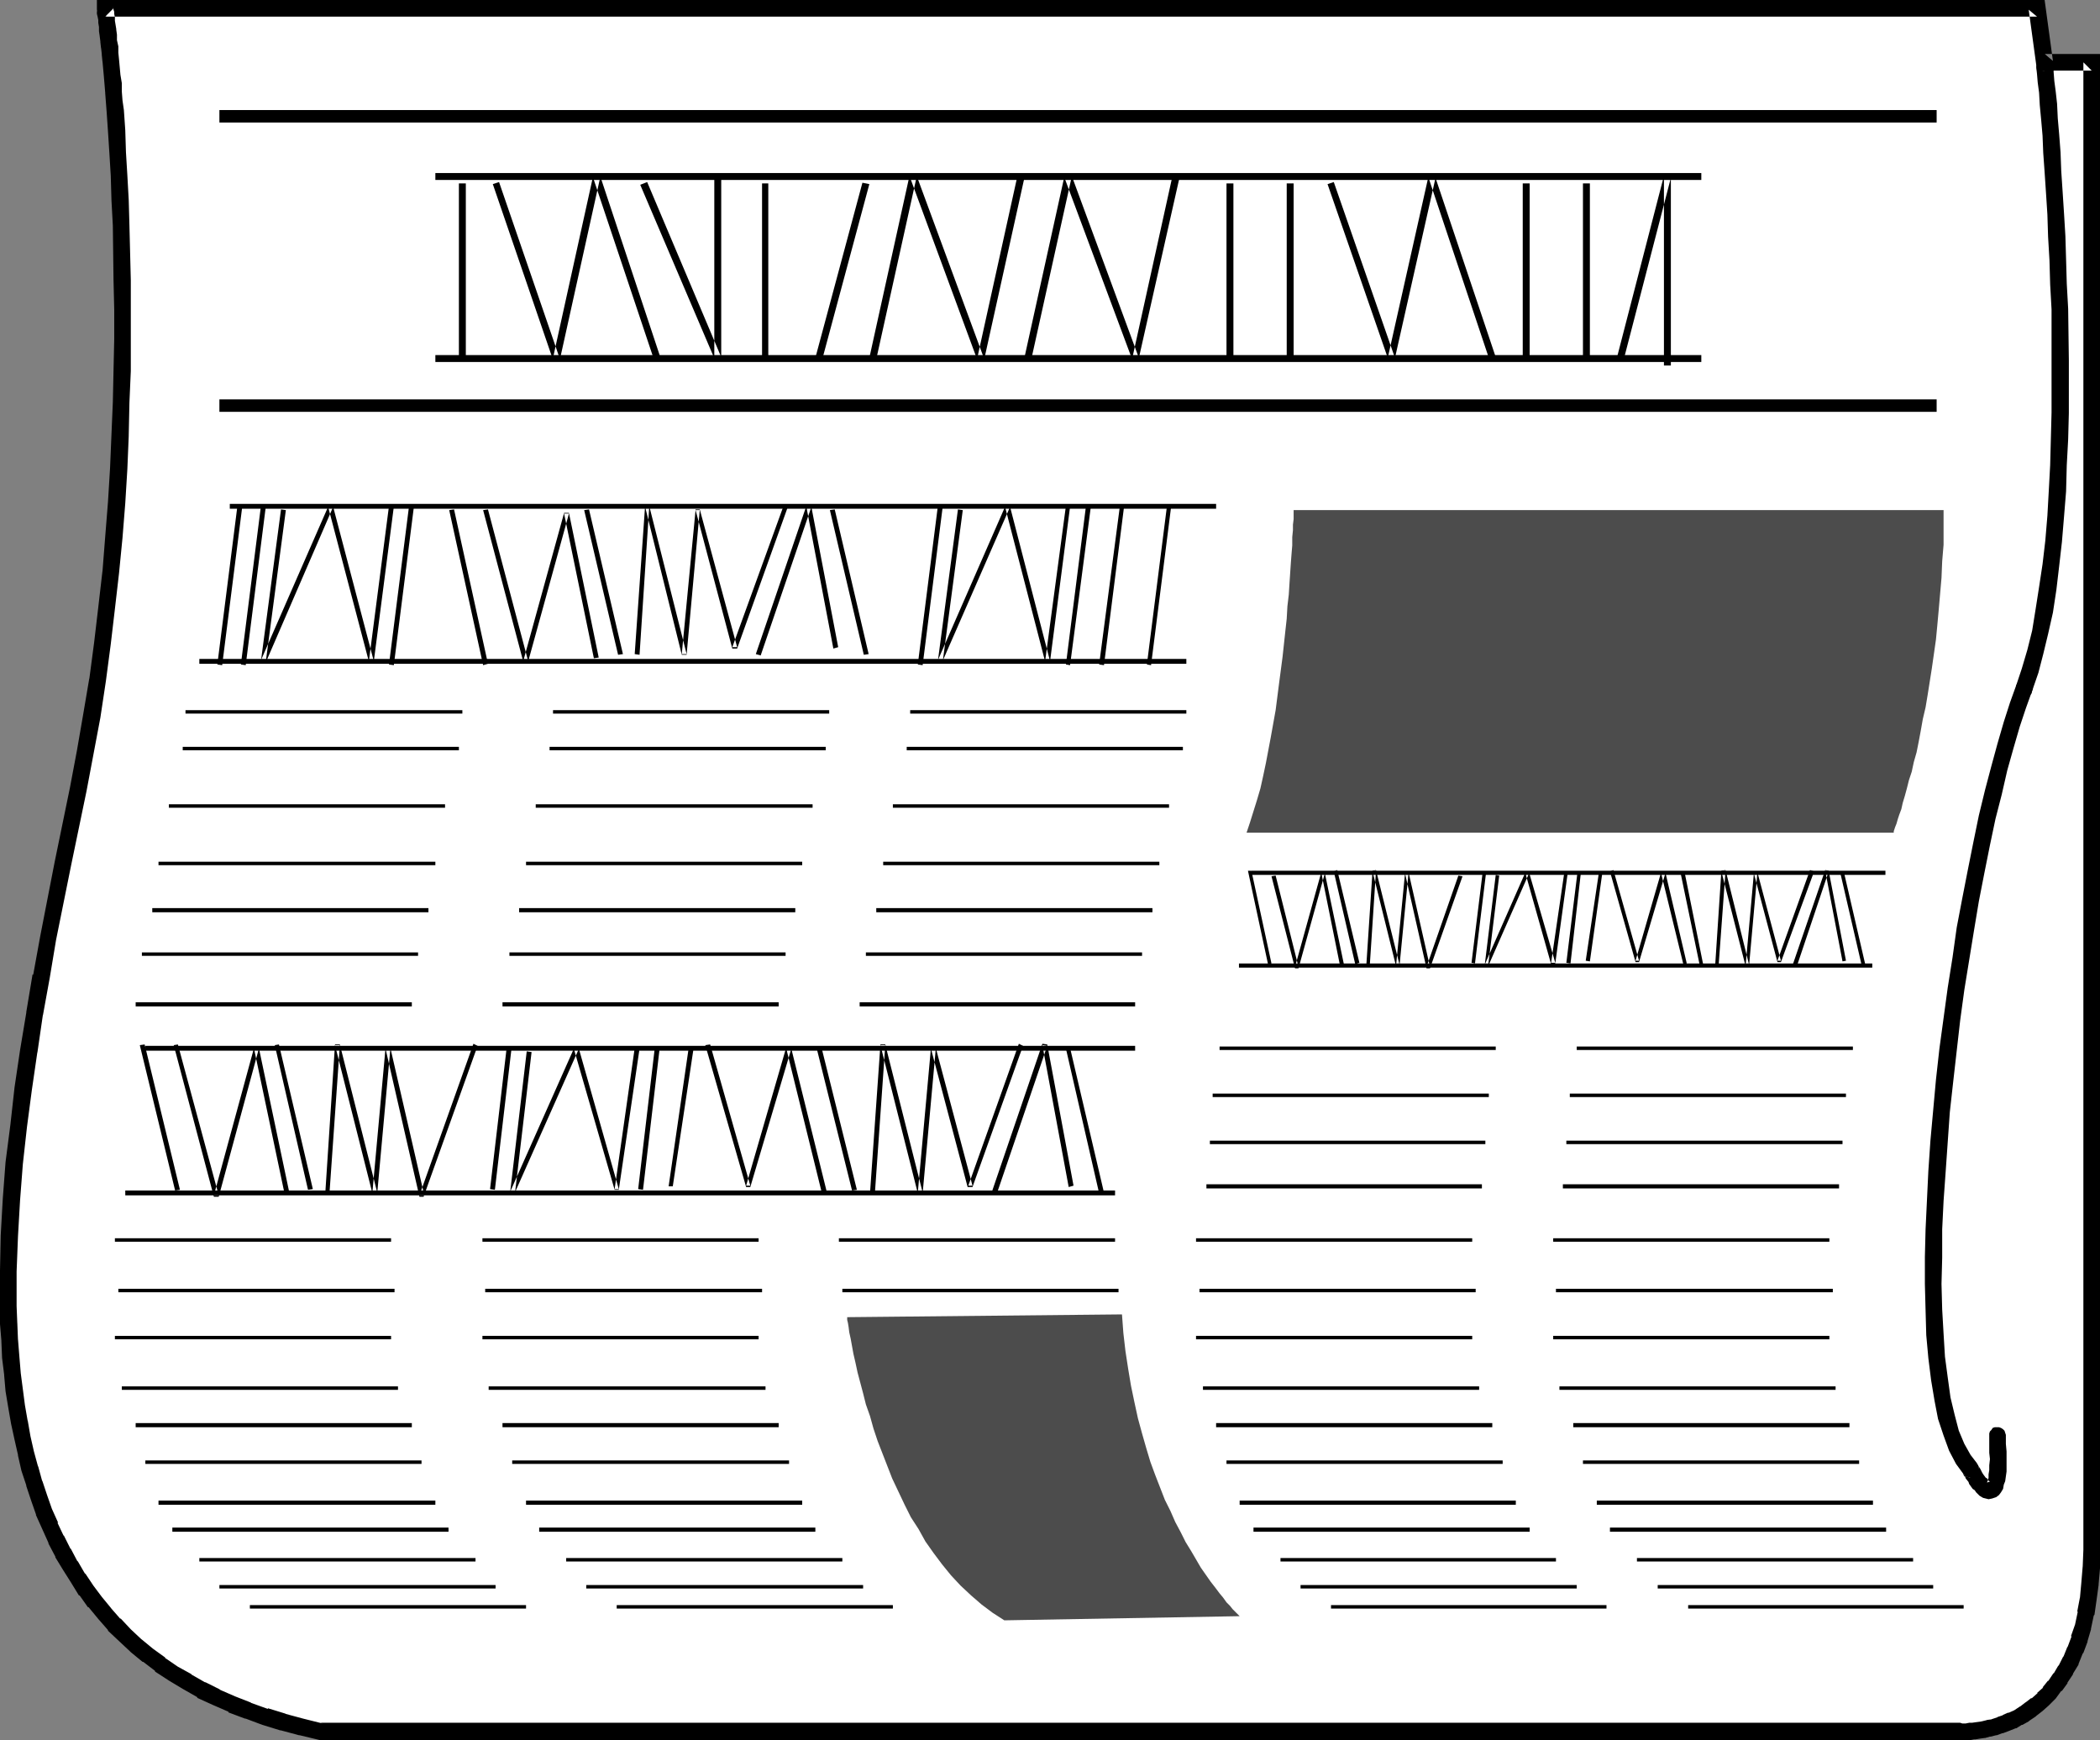 <?xml version="1.0" encoding="UTF-8" standalone="no"?>
<svg
   version="1.0"
   width="129.724mm"
   height="107.468mm"
   id="svg146"
   sodipodi:docname="Newspaper 07.wmf"
   xmlns:inkscape="http://www.inkscape.org/namespaces/inkscape"
   xmlns:sodipodi="http://sodipodi.sourceforge.net/DTD/sodipodi-0.dtd"
   xmlns="http://www.w3.org/2000/svg"
   xmlns:svg="http://www.w3.org/2000/svg">
  <rect width="100%" height="100%" fill="#808080" stroke="none"/>
  <sodipodi:namedview
     id="namedview146"
     pagecolor="#ffffff"
     bordercolor="#000000"
     borderopacity="0.25"
     inkscape:showpageshadow="2"
     inkscape:pageopacity="0.0"
     inkscape:pagecheckerboard="0"
     inkscape:deskcolor="#d1d1d1"
     inkscape:document-units="mm" />
  <defs
     id="defs1">
    <pattern
       id="WMFhbasepattern"
       patternUnits="userSpaceOnUse"
       width="6"
       height="6"
       x="0"
       y="0" />
  </defs>
  <path
     style="fill:#ffffff;fill-opacity:1;fill-rule:evenodd;stroke:none"
     d="M 475.588,1.939 H 24.563 v 0.162 0.162 0.323 l 0.162,0.485 v 0.485 l 0.162,0.808 v 0.808 l 0.162,0.808 0.162,1.131 v 1.131 l 0.162,1.293 0.162,1.454 0.162,1.454 0.162,1.616 0.162,1.777 0.162,1.777 0.162,1.939 0.162,1.939 0.162,2.1 0.162,2.262 0.323,4.685 0.323,5.17 0.323,5.17 0.323,5.816 0.162,5.978 0.162,6.301 0.162,6.463 v 6.786 6.947 l -0.162,7.432 -0.162,7.27 -0.162,7.755 -0.485,7.755 -0.485,7.917 -0.646,8.078 -0.646,8.24 -0.97,8.24 -0.97,8.401 -1.131,8.401 -1.454,8.563 -1.454,8.563 -1.616,8.401 -3.555,17.288 -3.394,17.611 -1.616,8.725 -1.616,8.725 -1.454,8.886 -1.131,8.725 -1.131,8.725 -0.97,8.563 -0.808,8.563 -0.485,8.563 -0.162,8.24 v 8.078 l 0.162,4.039 0.162,4.039 0.323,3.878 0.323,3.878 0.485,3.716 0.485,3.878 0.646,3.716 0.808,3.716 0.808,3.554 0.808,3.554 0.97,3.393 1.131,3.393 1.293,3.231 1.293,3.393 1.454,3.07 1.616,3.231 1.616,2.908 1.939,2.908 1.939,2.908 1.939,2.747 2.262,2.585 2.262,2.585 2.586,2.424 2.586,2.424 2.747,2.262 2.747,2.262 3.232,2.1 3.07,1.939 3.394,1.939 3.394,1.616 3.717,1.616 3.717,1.616 4.04,1.293 4.202,1.293 4.202,1.131 4.525,1.131 h 382.184 0.323 0.485 1.131 0.97 l 0.808,-0.162 1.131,-0.162 1.131,-0.162 1.293,-0.323 1.293,-0.323 1.293,-0.323 1.454,-0.485 1.454,-0.646 1.454,-0.808 1.454,-0.808 1.454,-0.969 1.454,-1.131 1.454,-1.293 1.293,-1.454 1.454,-1.616 1.293,-1.777 1.293,-2.1 1.131,-2.1 0.97,-2.424 0.97,-2.585 0.808,-2.908 0.808,-3.07 0.485,-3.393 0.485,-3.554 0.323,-3.716 V 361.747 14.541 h -10.989 z"
     id="path1" />
  <path
     style="fill:#000000;fill-opacity:1;fill-rule:evenodd;stroke:none"
     d="M 477.366,0 H 22.624 V 2.423 L 22.786,2.908 22.624,2.262 V 2.908 3.393 3.231 l 0.162,0.646 v 0 l 0.162,0.808 v -0.162 0.808 0 l 0.162,0.969 v 0.969 0 l 0.162,1.131 0.162,1.293 v 0.162 l 0.162,1.454 V 11.148 l 0.162,1.454 v 0.162 l 0.162,1.616 v -0.162 l 0.162,1.777 v 0 l 0.162,1.777 0.162,1.939 v 0 l 0.162,1.939 v 0.162 l 0.162,2.1 0.162,2.1 v 0 l 0.323,4.685 0.323,5.009 0.323,5.332 v 0 l 0.162,5.655 0.323,5.978 0.162,12.925 v -0.162 l 0.162,6.786 v 6.947 0 l -0.162,7.27 -0.162,7.432 -0.323,7.594 v 0 l -0.323,7.755 -0.485,7.917 -0.646,8.078 v 0 l -0.646,8.24 v -0.162 l -0.97,8.401 -0.97,8.24 -1.131,8.563 v -0.162 l -1.454,8.563 v 0 l -1.454,8.401 v 0 l -1.616,8.563 -3.555,17.288 -3.394,17.449 -1.616,8.886 H 7.595 l -1.454,8.725 v 0.162 l -1.454,8.725 v 0 l -1.293,8.725 -0.97,8.725 -1.131,8.725 v 0 l -0.646,8.563 v 0 l -0.485,8.563 v 0 L 0,296.636 v 8.401 3.878 0.162 l 0.323,3.878 v 0.162 l 0.162,3.878 0.485,3.878 v 0.162 l 0.323,3.716 v 0 l 0.646,3.878 0.646,3.716 v 0 l 0.808,3.716 v 0 l 0.808,3.554 v 0.162 l 0.808,3.554 v 0 l 1.131,3.393 v 0.162 l 1.131,3.393 v 0 l 1.131,3.231 v 0.162 l 1.454,3.231 v 0 l 1.454,3.231 v 0.162 l 1.616,3.07 v 0.162 l 1.778,2.908 v 0 l 1.939,3.07 v 0 l 1.778,2.908 h 0.162 l 1.939,2.747 h 0.162 l 2.262,2.747 v 0 l 2.262,2.585 v 0.162 l 2.586,2.424 v 0 l 2.586,2.423 0.162,0.162 2.747,2.262 h 0.162 l 2.747,2.1 v 0.162 l 3.232,2.1 v 0 l 3.232,1.939 v 0 l 3.394,1.939 v 0.162 l 3.555,1.616 v 0 l 3.717,1.616 v 0.162 l 3.878,1.454 h 0.162 l 3.878,1.454 v 0 l 4.202,1.293 h 0.162 l 4.202,1.131 h 0.162 l 4.686,1.131 h 382.668 -0.323 0.485 1.616 0.97 l 0.808,-0.162 h 0.323 l 0.97,-0.162 v 0 l 1.131,-0.162 h 0.162 l 1.131,-0.323 h 0.162 l 1.293,-0.323 h 0.162 l 1.293,-0.485 h 0.162 l 1.293,-0.485 v 0 l 1.616,-0.646 h 0.162 l 1.293,-0.808 h 0.162 l 1.454,-0.808 0.162,-0.162 1.454,-0.969 0.162,-0.162 1.454,-1.131 v 0 l 1.454,-1.293 0.162,-0.162 1.293,-1.293 0.162,-0.162 1.293,-1.777 h 0.162 l 1.293,-1.777 v -0.162 l 1.293,-1.939 v -0.162 l 1.293,-2.1 v -0.162 l 0.97,-2.424 0.162,-0.162 0.97,-2.585 v -0.162 l 0.808,-2.747 v -0.162 l 0.646,-3.07 0.162,-0.162 0.485,-3.393 v 0 l 0.485,-3.554 v -0.162 l 0.323,-3.716 v -0.162 -4.201 -349.145 h -12.928 l 1.939,1.616 L 477.366,0 l -3.717,2.262 1.939,14.218 h 12.766 l -1.939,-1.939 v 347.206 0 l -0.162,4.039 v -0.162 l -0.323,3.878 v 0 l -0.323,3.554 v -0.162 l -0.646,3.393 0.162,-0.162 -0.646,3.07 v 0 l -0.97,2.747 h 0.162 l -0.97,2.585 v -0.162 l -0.97,2.424 v -0.162 l -1.131,2.262 v -0.162 l -1.131,1.939 v -0.162 l -1.293,1.939 v -0.162 l -1.293,1.616 h 0.162 l -1.454,1.293 h 0.162 l -1.454,1.293 v -0.162 l -1.454,1.131 0.162,-0.162 -1.454,1.131 0.162,-0.162 -1.454,0.969 v 0 l -1.454,0.646 0.162,-0.162 -1.454,0.646 h 0.162 l -1.454,0.485 h 0.162 l -1.454,0.485 h 0.162 l -1.293,0.162 h 0.162 l -1.293,0.323 v 0 l -1.131,0.162 v 0 l -1.131,0.162 h 0.323 -0.97 l -0.808,0.162 v 0 h -1.131 0.323 l -0.485,-0.162 h -0.323 -382.507 l 0.485,0.162 -4.525,-1.131 v 0 l -4.202,-1.131 h 0.162 l -4.202,-1.293 v 0.162 l -4.04,-1.454 h 0.162 l -3.717,-1.454 v 0 l -3.717,-1.616 h 0.162 l -3.555,-1.777 0.162,0.162 -3.394,-1.939 h 0.162 l -3.232,-1.777 v 0 l -3.07,-2.1 h 0.162 l -2.909,-2.1 v 0 l -2.747,-2.262 0.162,0.162 -2.586,-2.423 v 0 l -2.424,-2.585 v 0.162 l -2.262,-2.585 0.162,0.162 -2.262,-2.747 v 0 l -1.939,-2.585 v 0 l -1.939,-2.908 v 0.162 l -1.778,-3.07 v 0.162 l -1.616,-3.07 v 0.162 l -1.616,-3.231 v 0.162 l -1.454,-3.07 h 0.162 L 12.12,352.215 v 0 l -1.131,-3.231 v 0 l -1.131,-3.393 v 0.162 l -0.97,-3.554 v 0.162 L 7.918,338.805 v 0 l -0.808,-3.554 v 0 l -0.646,-3.716 v 0.162 L 5.818,327.98 5.333,324.264 v 0 l -0.485,-3.716 v 0 l -0.323,-3.878 -0.323,-4.039 v 0.162 l -0.162,-4.039 v 0.162 l -0.162,-4.039 v 0 -8.078 0 l 0.323,-8.24 v 0 l 0.485,-8.401 v 0 l 0.646,-8.401 v 0 l 0.97,-8.725 1.131,-8.563 1.293,-8.886 v 0.162 l 1.293,-8.886 v 0.162 l 1.616,-8.886 v 0 l 1.454,-8.725 3.555,-17.611 3.555,-17.126 1.616,-8.563 v 0 l 1.616,-8.563 v 0 l 1.293,-8.563 v 0 l 1.131,-8.563 0.97,-8.24 0.97,-8.401 v 0 l 0.808,-8.24 v 0 l 0.646,-8.078 0.485,-7.917 0.323,-7.755 v -0.162 l 0.162,-7.594 0.323,-7.432 v -7.27 -0.162 -6.947 -6.786 0 l -0.323,-12.925 -0.162,-5.816 -0.323,-5.816 v 0 l -0.323,-5.332 -0.162,-5.17 -0.323,-4.685 v 0 l -0.323,-2.262 -0.162,-2.1 v 0.162 -2.1 0 l -0.323,-1.939 -0.162,-1.777 v 0 l -0.162,-1.777 v 0 l -0.162,-1.616 v 0 -1.454 0 l -0.323,-1.454 v 0 -1.293 l -0.162,-1.131 V 6.786 L 26.987,5.816 26.826,4.847 V 5.009 4.201 4.039 l -0.162,-0.808 v 0.162 -0.646 0 l -0.162,-0.485 v 0.323 -0.646 l -0.162,-0.485 0.162,0.646 V 1.939 L 24.563,3.878 H 475.588 l -1.939,-1.616 z"
     id="path2" />
  <path
     style="fill:#000000;fill-opacity:1;fill-rule:evenodd;stroke:none"
     d="m 477.366,12.602 h -0.485 l -0.485,0.162 -0.485,0.323 -0.323,0.485 -0.162,0.485 v 0.485 0.485 l 0.162,0.485 0.323,0.485 0.485,0.323 0.485,0.162 h 0.485 l -1.939,-1.939 v 0.323 0.969 l 0.162,1.454 0.162,1.939 0.323,2.423 0.162,2.908 0.323,3.393 0.323,3.716 0.162,4.039 0.323,4.524 0.323,4.847 0.323,5.009 0.162,5.17 0.323,5.493 0.162,5.655 0.323,5.816 v 11.956 12.117 l -0.162,6.14 -0.162,6.14 -0.323,5.978 -0.323,5.816 -0.485,5.816 -0.646,5.493 -0.808,5.332 -0.808,5.17 -0.808,5.009 -1.131,4.524 -1.293,4.362 -1.293,3.878 v 0 0.485 0.485 l 0.162,0.485 0.162,0.485 0.485,0.323 0.485,0.323 0.485,0.162 h 0.485 l 0.485,-0.323 0.485,-0.162 0.323,-0.323 0.162,-0.646 v 0 l 1.454,-4.201 1.131,-4.362 1.131,-4.685 1.131,-5.009 0.808,-5.332 0.646,-5.493 0.646,-5.655 0.485,-5.816 0.485,-5.978 0.162,-6.14 0.323,-5.978 0.162,-6.14 V 84.176 l -0.162,-12.117 -0.323,-5.816 -0.162,-5.655 -0.162,-5.493 -0.323,-5.332 -0.323,-5.009 -0.323,-4.847 -0.162,-4.362 -0.323,-4.201 -0.323,-3.716 -0.162,-3.393 -0.323,-2.908 -0.323,-2.423 -0.162,-2.1 v -1.293 l -0.162,-0.808 v -0.162 z"
     id="path3" />
  <path
     style="fill:#000000;fill-opacity:1;fill-rule:evenodd;stroke:none"
     d="m 474.457,161.243 0.162,-0.485 v -0.485 l -0.162,-0.485 -0.323,-0.323 -0.323,-0.485 -0.485,-0.162 -0.485,-0.162 h -0.485 l -0.485,0.162 -0.485,0.323 -0.323,0.323 -0.323,0.485 -1.454,4.039 -1.454,4.524 -1.454,5.009 -1.454,5.332 -1.454,5.493 -1.454,5.978 -1.293,6.301 -1.293,6.463 -1.293,6.624 -1.293,6.786 -0.97,6.947 -1.131,7.109 -0.97,7.109 -0.97,7.109 -0.808,7.27 -0.646,7.109 -0.646,7.109 -0.485,7.109 -0.323,6.786 -0.323,6.786 -0.162,6.463 v 6.301 l 0.162,6.14 0.162,5.816 0.485,5.332 0.646,5.17 0.808,4.847 0.808,4.201 1.293,3.878 1.293,3.554 1.616,3.07 1.778,2.424 0.162,0.162 0.323,0.323 0.485,0.162 0.646,0.162 0.485,-0.162 0.485,-0.162 0.323,-0.162 0.323,-0.485 0.323,-0.485 v -0.485 -0.485 l -0.162,-0.485 -0.323,-0.485 0.162,0.162 -1.616,-2.1 -1.454,-2.585 -1.293,-3.07 -0.97,-3.716 -0.97,-4.039 -0.646,-4.685 -0.646,-4.847 -0.323,-5.332 -0.323,-5.655 -0.162,-5.978 0.162,-6.14 v -6.624 l 0.323,-6.624 0.485,-6.786 0.485,-6.947 0.485,-6.947 0.808,-7.27 0.808,-7.109 0.808,-7.109 0.97,-7.109 1.131,-6.947 1.131,-6.947 1.131,-6.786 1.293,-6.624 1.293,-6.463 1.293,-6.14 1.454,-5.655 1.293,-5.655 1.454,-5.17 1.454,-5.009 1.454,-4.362 z"
     id="path4" />
  <path
     style="fill:#000000;fill-opacity:1;fill-rule:evenodd;stroke:none"
     d="m 460.075,340.905 h -0.485 l -0.485,0.323 -0.485,0.323 -0.323,0.323 -0.162,0.485 v 0.485 0.485 l 0.162,0.485 0.323,0.485 0.485,0.323 0.485,0.162 0.485,0.162 -1.939,-2.1 v 0.485 l 0.323,0.969 0.162,0.323 h 0.162 l 0.162,0.485 0.646,0.808 0.162,0.485 0.808,1.131 0.485,0.323 0.323,0.485 0.808,0.808 0.808,0.485 1.293,0.323 0.808,-0.162 0.97,-0.323 0.646,-0.485 0.485,-0.646 0.485,-0.808 0.162,-0.969 0.323,-0.808 0.162,-1.131 0.162,-1.131 v -1.454 -1.454 -1.777 l -0.162,-1.777 v -2.1 l -0.162,-0.485 -0.162,-0.485 -0.323,-0.323 -0.485,-0.323 -0.485,-0.162 h -0.485 -0.485 l -0.485,0.162 -0.323,0.485 -0.323,0.323 -0.162,0.485 v 0.646 -0.162 1.939 2.1 l 0.162,1.454 -0.162,1.454 v 1.131 l -0.162,0.969 v 0.808 l -0.162,0.646 -0.162,0.323 v 0.323 -0.162 0 l 0.323,-0.162 h 0.323 -0.162 0.162 l -0.323,-0.323 -0.323,-0.485 -0.323,-0.162 -0.485,-0.646 -0.323,-0.485 -0.323,-0.646 -0.162,-0.323 -0.323,-0.485 -0.162,-0.162 0.162,0.323 v 0.323 z"
     id="path5" />
  <path
     style="fill:#000000;fill-opacity:1;fill-rule:evenodd;stroke:none"
     d="M 51.227,28.597 H 452.156 V 25.689 H 51.227 Z"
     id="path6" />
  <path
     style="fill:#000000;fill-opacity:1;fill-rule:evenodd;stroke:none"
     d="M 51.227,96.132 H 452.156 V 93.224 H 51.227 Z"
     id="path7" />
  <path
     style="fill:#000000;fill-opacity:1;fill-rule:evenodd;stroke:none"
     d="M 101.646,42.007 H 397.212 V 40.392 H 101.646 Z"
     id="path8" />
  <path
     style="fill:#000000;fill-opacity:1;fill-rule:evenodd;stroke:none"
     d="M 101.646,84.499 H 397.212 V 82.884 H 101.646 Z"
     id="path9" />
  <path
     style="fill:#000000;fill-opacity:1;fill-rule:evenodd;stroke:none"
     d="m 107.141,42.815 v 40.876 h 1.616 V 42.815 Z"
     id="path10" />
  <path
     style="fill:#000000;fill-opacity:1;fill-rule:evenodd;stroke:none"
     d="m 115.059,42.977 14.059,41.038 1.616,-0.162 9.373,-42.33 h -1.616 l 14.221,42.492 1.454,-0.646 -14.059,-42.33 h -1.616 l -9.373,42.492 1.454,-0.162 -14.059,-40.876 z"
     id="path11" />
  <path
     style="fill:#000000;fill-opacity:1;fill-rule:evenodd;stroke:none"
     d="m 149.48,43.138 17.453,40.876 1.454,-0.323 V 41.199 h -1.616 v 42.492 l 1.616,-0.323 -17.291,-40.876 z"
     id="path12" />
  <path
     style="fill:#000000;fill-opacity:1;fill-rule:evenodd;stroke:none"
     d="m 177.921,42.815 v 40.876 h 1.454 V 42.815 Z"
     id="path13" />
  <path
     style="fill:#000000;fill-opacity:1;fill-rule:evenodd;stroke:none"
     d="m 201.353,42.654 -10.989,40.876 1.616,0.323 10.989,-40.876 z"
     id="path14" />
  <path
     style="fill:#000000;fill-opacity:1;fill-rule:evenodd;stroke:none"
     d="m 204.585,83.853 9.373,-42.33 h -1.454 l 15.675,42.492 1.616,-0.162 9.373,-42.33 -1.616,-0.485 -9.373,42.492 1.454,-0.162 -15.675,-42.492 -1.616,0.162 -9.373,42.492 z"
     id="path15" />
  <path
     style="fill:#000000;fill-opacity:1;fill-rule:evenodd;stroke:none"
     d="m 240.784,83.853 9.373,-42.33 h -1.616 l 15.837,42.492 1.454,-0.162 9.534,-42.33 -1.616,-0.485 -9.373,42.492 1.454,-0.162 -15.675,-42.492 -1.616,0.162 -9.373,42.492 z"
     id="path16" />
  <path
     style="fill:#000000;fill-opacity:1;fill-rule:evenodd;stroke:none"
     d="m 286.355,42.815 v 40.876 h 1.616 V 42.815 Z"
     id="path17" />
  <path
     style="fill:#000000;fill-opacity:1;fill-rule:evenodd;stroke:none"
     d="m 300.414,42.815 v 40.876 h 1.616 V 42.815 Z"
     id="path18" />
  <path
     style="fill:#000000;fill-opacity:1;fill-rule:evenodd;stroke:none"
     d="m 309.948,42.977 14.221,41.038 1.454,-0.162 9.534,-42.33 h -1.616 l 14.221,42.492 1.454,-0.646 -14.221,-42.33 h -1.454 l -9.534,42.492 1.616,-0.162 -14.221,-40.876 z"
     id="path19" />
  <path
     style="fill:#000000;fill-opacity:1;fill-rule:evenodd;stroke:none"
     d="m 355.52,42.815 v 40.876 h 1.616 V 42.815 Z"
     id="path20" />
  <path
     style="fill:#000000;fill-opacity:1;fill-rule:evenodd;stroke:none"
     d="m 369.579,42.815 v 40.876 h 1.616 V 42.815 Z"
     id="path21" />
  <path
     style="fill:#000000;fill-opacity:1;fill-rule:evenodd;stroke:none"
     d="m 379.113,83.853 10.989,-42.33 -1.616,-0.323 V 85.307 h 1.616 V 41.199 l -1.616,-0.162 -10.989,42.492 z"
     id="path22" />
  <path
     style="fill:#000000;fill-opacity:1;fill-rule:evenodd;stroke:none"
     d="m 53.651,118.751 h 230.28 v -1.131 H 53.651 Z"
     id="path23" />
  <path
     style="fill:#000000;fill-opacity:1;fill-rule:evenodd;stroke:none"
     d="M 46.541,154.942 H 276.982 v -1.131 H 46.541 Z"
     id="path24" />
  <path
     style="fill:#000000;fill-opacity:1;fill-rule:evenodd;stroke:none"
     d="m 55.429,118.105 -4.686,36.999 1.131,0.162 4.686,-36.999 z"
     id="path25" />
  <path
     style="fill:#000000;fill-opacity:1;fill-rule:evenodd;stroke:none"
     d="m 60.923,118.105 -4.686,36.999 1.131,0.162 4.686,-36.999 z"
     id="path26" />
  <path
     style="fill:#000000;fill-opacity:1;fill-rule:evenodd;stroke:none"
     d="m 65.61,118.913 -4.686,35.383 1.131,0.323 15.675,-36.191 -1.131,-0.162 9.534,36.191 h 1.131 l 4.686,-36.191 -1.131,-0.162 -4.686,36.191 h 1.131 l -9.534,-36.191 -0.97,-0.162 -15.837,36.191 1.131,0.323 4.686,-35.383 z"
     id="path27" />
  <path
     style="fill:#000000;fill-opacity:1;fill-rule:evenodd;stroke:none"
     d="m 95.505,118.105 -4.686,36.999 1.131,0.162 4.686,-36.999 z"
     id="path28" />
  <path
     style="fill:#000000;fill-opacity:1;fill-rule:evenodd;stroke:none"
     d="m 104.878,119.075 7.918,36.191 1.131,-0.323 -7.918,-36.029 z"
     id="path29" />
  <path
     style="fill:#000000;fill-opacity:1;fill-rule:evenodd;stroke:none"
     d="m 112.797,119.075 9.373,35.383 h 1.131 l 9.534,-34.575 h -1.131 l 6.949,33.767 1.131,-0.162 -6.949,-33.767 h -1.131 l -9.534,34.575 h 1.131 l -9.373,-35.383 z"
     id="path30" />
  <path
     style="fill:#000000;fill-opacity:1;fill-rule:evenodd;stroke:none"
     d="m 136.39,119.075 7.918,33.767 1.131,-0.162 -7.918,-33.767 z"
     id="path31" />
  <path
     style="fill:#000000;fill-opacity:1;fill-rule:evenodd;stroke:none"
     d="m 237.875,243.642 -11.797,33.121 h 0.97 l -8.565,-32.152 h -1.131 l -3.07,33.767 h 1.131 l -8.726,-34.575 h -1.131 l -2.424,34.575 1.131,0.162 2.424,-34.575 h -1.131 l 8.726,34.575 h 1.131 l 3.07,-33.767 h -1.131 l 8.565,32.313 h 1.131 L 238.845,244.127 Z"
     id="path32" />
  <path
     style="fill:#000000;fill-opacity:1;fill-rule:evenodd;stroke:none"
     d="m 232.704,278.702 11.797,-34.575 -1.131,-0.162 6.141,33.121 1.131,-0.323 -6.141,-32.96 -1.131,-0.162 -11.797,34.575 z"
     id="path33" />
  <path
     style="fill:#000000;fill-opacity:1;fill-rule:evenodd;stroke:none"
     d="m 248.864,244.773 7.757,33.767 1.131,-0.162 -7.918,-33.767 z"
     id="path34" />
  <path
     style="fill:#000000;fill-opacity:1;fill-rule:evenodd;stroke:none"
     d="m 218.968,118.105 -4.686,36.999 1.131,0.162 4.686,-36.999 z"
     id="path35" />
  <path
     style="fill:#000000;fill-opacity:1;fill-rule:evenodd;stroke:none"
     d="m 223.654,118.913 -4.686,35.383 0.97,0.323 15.837,-36.191 -1.131,-0.162 9.373,36.191 h 1.131 l 4.686,-36.191 -0.97,-0.162 -4.848,36.191 h 1.131 l -9.373,-36.191 -0.97,-0.162 -15.837,36.191 1.131,0.323 4.686,-35.383 z"
     id="path36" />
  <path
     style="fill:#000000;fill-opacity:1;fill-rule:evenodd;stroke:none"
     d="m 253.55,118.105 -4.686,36.999 0.97,0.162 4.848,-36.999 z"
     id="path37" />
  <path
     style="fill:#000000;fill-opacity:1;fill-rule:evenodd;stroke:none"
     d="m 261.469,118.105 -4.848,36.999 1.131,0.162 4.686,-36.999 z"
     id="path38" />
  <path
     style="fill:#000000;fill-opacity:1;fill-rule:evenodd;stroke:none"
     d="m 272.457,118.105 -4.686,36.999 0.97,0.162 4.686,-36.999 z"
     id="path39" />
  <path
     style="fill:#000000;fill-opacity:1;fill-rule:evenodd;stroke:none"
     d="m 43.309,166.575 h 64.64 v -0.808 H 43.309 Z"
     id="path40" />
  <path
     style="fill:#000000;fill-opacity:1;fill-rule:evenodd;stroke:none"
     d="m 42.662,175.138 h 64.478 v -0.808 H 42.662 Z"
     id="path41" />
  <path
     style="fill:#000000;fill-opacity:1;fill-rule:evenodd;stroke:none"
     d="m 39.43,188.548 h 64.478 v -0.808 H 39.43 Z"
     id="path42" />
  <path
     style="fill:#000000;fill-opacity:1;fill-rule:evenodd;stroke:none"
     d="m 37.006,201.958 h 64.64 v -0.808 H 37.006 Z"
     id="path43" />
  <path
     style="fill:#000000;fill-opacity:1;fill-rule:evenodd;stroke:none"
     d="m 35.552,212.945 h 64.478 v -0.969 H 35.552 Z"
     id="path44" />
  <path
     style="fill:#000000;fill-opacity:1;fill-rule:evenodd;stroke:none"
     d="M 33.128,223.123 H 97.606 v -0.808 H 33.128 Z"
     id="path45" />
  <path
     style="fill:#000000;fill-opacity:1;fill-rule:evenodd;stroke:none"
     d="m 31.674,234.918 h 64.478 v -0.969 H 31.674 Z"
     id="path46" />
  <path
     style="fill:#000000;fill-opacity:1;fill-rule:evenodd;stroke:none"
     d="m 129.118,166.575 h 64.478 v -0.808 h -64.478 z"
     id="path47" />
  <path
     style="fill:#000000;fill-opacity:1;fill-rule:evenodd;stroke:none"
     d="m 128.31,175.138 h 64.478 v -0.808 h -64.478 z"
     id="path48" />
  <path
     style="fill:#000000;fill-opacity:1;fill-rule:evenodd;stroke:none"
     d="m 125.078,188.548 h 64.64 v -0.808 h -64.64 z"
     id="path49" />
  <path
     style="fill:#000000;fill-opacity:1;fill-rule:evenodd;stroke:none"
     d="m 122.816,201.958 h 64.478 v -0.808 h -64.478 z"
     id="path50" />
  <path
     style="fill:#000000;fill-opacity:1;fill-rule:evenodd;stroke:none"
     d="m 121.2,212.945 h 64.478 v -0.969 h -64.478 z"
     id="path51" />
  <path
     style="fill:#000000;fill-opacity:1;fill-rule:evenodd;stroke:none"
     d="m 118.937,223.123 h 64.478 v -0.808 h -64.478 z"
     id="path52" />
  <path
     style="fill:#000000;fill-opacity:1;fill-rule:evenodd;stroke:none"
     d="m 117.321,234.918 h 64.478 v -0.969 h -64.478 z"
     id="path53" />
  <path
     style="fill:#000000;fill-opacity:1;fill-rule:evenodd;stroke:none"
     d="m 212.504,166.575 h 64.478 v -0.808 h -64.478 z"
     id="path54" />
  <path
     style="fill:#000000;fill-opacity:1;fill-rule:evenodd;stroke:none"
     d="m 211.696,175.138 h 64.478 v -0.808 h -64.478 z"
     id="path55" />
  <path
     style="fill:#000000;fill-opacity:1;fill-rule:evenodd;stroke:none"
     d="m 208.464,188.548 h 64.478 v -0.808 h -64.478 z"
     id="path56" />
  <path
     style="fill:#000000;fill-opacity:1;fill-rule:evenodd;stroke:none"
     d="m 206.201,201.958 h 64.478 v -0.808 h -64.478 z"
     id="path57" />
  <path
     style="fill:#000000;fill-opacity:1;fill-rule:evenodd;stroke:none"
     d="m 204.585,212.945 h 64.478 v -0.969 h -64.478 z"
     id="path58" />
  <path
     style="fill:#000000;fill-opacity:1;fill-rule:evenodd;stroke:none"
     d="m 202.161,223.123 h 64.478 v -0.808 h -64.478 z"
     id="path59" />
  <path
     style="fill:#000000;fill-opacity:1;fill-rule:evenodd;stroke:none"
     d="m 200.707,234.918 h 64.317 v -0.969 h -64.317 z"
     id="path60" />
  <path
     style="fill:#000000;fill-opacity:1;fill-rule:evenodd;stroke:none"
     d="m 26.826,289.85 h 64.478 v -0.808 H 26.826 Z"
     id="path61" />
  <path
     style="fill:#000000;fill-opacity:1;fill-rule:evenodd;stroke:none"
     d="m 27.634,301.645 h 64.478 v -0.808 H 27.634 Z"
     id="path62" />
  <path
     style="fill:#000000;fill-opacity:1;fill-rule:evenodd;stroke:none"
     d="m 26.826,312.631 h 64.478 v -0.808 H 26.826 Z"
     id="path63" />
  <path
     style="fill:#000000;fill-opacity:1;fill-rule:evenodd;stroke:none"
     d="m 28.442,324.426 h 64.478 v -0.808 H 28.442 Z"
     id="path64" />
  <path
     style="fill:#000000;fill-opacity:1;fill-rule:evenodd;stroke:none"
     d="m 31.674,333.15 h 64.478 v -0.969 H 31.674 Z"
     id="path65" />
  <path
     style="fill:#000000;fill-opacity:1;fill-rule:evenodd;stroke:none"
     d="m 33.936,341.713 h 64.478 v -0.808 H 33.936 Z"
     id="path66" />
  <path
     style="fill:#000000;fill-opacity:1;fill-rule:evenodd;stroke:none"
     d="m 37.006,351.246 h 64.64 v -0.969 H 37.006 Z"
     id="path67" />
  <path
     style="fill:#000000;fill-opacity:1;fill-rule:evenodd;stroke:none"
     d="m 40.238,357.547 h 64.478 v -0.969 H 40.238 Z"
     id="path68" />
  <path
     style="fill:#000000;fill-opacity:1;fill-rule:evenodd;stroke:none"
     d="m 46.541,364.494 h 64.478 v -0.808 H 46.541 Z"
     id="path69" />
  <path
     style="fill:#000000;fill-opacity:1;fill-rule:evenodd;stroke:none"
     d="m 51.227,370.795 h 64.478 v -0.808 H 51.227 Z"
     id="path70" />
  <path
     style="fill:#000000;fill-opacity:1;fill-rule:evenodd;stroke:none"
     d="m 58.338,375.481 h 64.478 v -0.808 H 58.338 Z"
     id="path71" />
  <path
     style="fill:#000000;fill-opacity:1;fill-rule:evenodd;stroke:none"
     d="m 112.635,289.85 h 64.478 v -0.808 h -64.478 z"
     id="path72" />
  <path
     style="fill:#000000;fill-opacity:1;fill-rule:evenodd;stroke:none"
     d="m 113.281,301.645 h 64.64 v -0.808 h -64.64 z"
     id="path73" />
  <path
     style="fill:#000000;fill-opacity:1;fill-rule:evenodd;stroke:none"
     d="m 112.635,312.631 h 64.478 v -0.808 h -64.478 z"
     id="path74" />
  <path
     style="fill:#000000;fill-opacity:1;fill-rule:evenodd;stroke:none"
     d="m 114.089,324.426 h 64.64 v -0.808 h -64.64 z"
     id="path75" />
  <path
     style="fill:#000000;fill-opacity:1;fill-rule:evenodd;stroke:none"
     d="m 117.321,333.15 h 64.478 v -0.969 h -64.478 z"
     id="path76" />
  <path
     style="fill:#000000;fill-opacity:1;fill-rule:evenodd;stroke:none"
     d="m 119.584,341.713 h 64.64 v -0.808 h -64.64 z"
     id="path77" />
  <path
     style="fill:#000000;fill-opacity:1;fill-rule:evenodd;stroke:none"
     d="m 122.816,351.246 h 64.478 v -0.969 h -64.478 z"
     id="path78" />
  <path
     style="fill:#000000;fill-opacity:1;fill-rule:evenodd;stroke:none"
     d="m 125.886,357.547 h 64.478 v -0.969 h -64.478 z"
     id="path79" />
  <path
     style="fill:#000000;fill-opacity:1;fill-rule:evenodd;stroke:none"
     d="m 132.189,364.494 h 64.478 v -0.808 h -64.478 z"
     id="path80" />
  <path
     style="fill:#000000;fill-opacity:1;fill-rule:evenodd;stroke:none"
     d="m 136.875,370.795 h 64.64 v -0.808 h -64.64 z"
     id="path81" />
  <path
     style="fill:#000000;fill-opacity:1;fill-rule:evenodd;stroke:none"
     d="m 143.985,375.481 h 64.478 v -0.808 h -64.478 z"
     id="path82" />
  <path
     style="fill:#000000;fill-opacity:1;fill-rule:evenodd;stroke:none"
     d="m 195.859,289.85 h 64.478 v -0.808 h -64.478 z"
     id="path83" />
  <path
     style="fill:#000000;fill-opacity:1;fill-rule:evenodd;stroke:none"
     d="m 196.667,301.645 h 64.478 v -0.808 h -64.478 z"
     id="path84" />
  <path
     style="fill:#000000;fill-opacity:1;fill-rule:evenodd;stroke:none"
     d="m 279.244,289.85 h 64.478 v -0.808 h -64.478 z"
     id="path85" />
  <path
     style="fill:#000000;fill-opacity:1;fill-rule:evenodd;stroke:none"
     d="m 280.052,301.645 h 64.478 v -0.808 h -64.478 z"
     id="path86" />
  <path
     style="fill:#000000;fill-opacity:1;fill-rule:evenodd;stroke:none"
     d="m 279.244,312.631 h 64.478 v -0.808 h -64.478 z"
     id="path87" />
  <path
     style="fill:#000000;fill-opacity:1;fill-rule:evenodd;stroke:none"
     d="m 280.86,324.426 h 64.478 v -0.808 h -64.478 z"
     id="path88" />
  <path
     style="fill:#000000;fill-opacity:1;fill-rule:evenodd;stroke:none"
     d="m 283.931,333.15 h 64.478 v -0.969 h -64.478 z"
     id="path89" />
  <path
     style="fill:#000000;fill-opacity:1;fill-rule:evenodd;stroke:none"
     d="m 286.355,341.713 h 64.478 v -0.808 h -64.478 z"
     id="path90" />
  <path
     style="fill:#000000;fill-opacity:1;fill-rule:evenodd;stroke:none"
     d="m 289.425,351.246 h 64.478 v -0.969 h -64.478 z"
     id="path91" />
  <path
     style="fill:#000000;fill-opacity:1;fill-rule:evenodd;stroke:none"
     d="m 292.657,357.547 h 64.478 v -0.969 h -64.478 z"
     id="path92" />
  <path
     style="fill:#000000;fill-opacity:1;fill-rule:evenodd;stroke:none"
     d="m 298.96,364.494 h 64.317 v -0.808 h -64.317 z"
     id="path93" />
  <path
     style="fill:#000000;fill-opacity:1;fill-rule:evenodd;stroke:none"
     d="m 303.646,370.795 h 64.478 v -0.808 h -64.478 z"
     id="path94" />
  <path
     style="fill:#000000;fill-opacity:1;fill-rule:evenodd;stroke:none"
     d="m 310.756,375.481 h 64.317 v -0.808 h -64.317 z"
     id="path95" />
  <path
     style="fill:#000000;fill-opacity:1;fill-rule:evenodd;stroke:none"
     d="m 281.668,277.41 h 64.317 v -0.969 h -64.317 z"
     id="path96" />
  <path
     style="fill:#000000;fill-opacity:1;fill-rule:evenodd;stroke:none"
     d="m 282.476,267.069 h 64.317 v -0.808 h -64.317 z"
     id="path97" />
  <path
     style="fill:#000000;fill-opacity:1;fill-rule:evenodd;stroke:none"
     d="m 283.123,256.083 h 64.478 v -0.808 h -64.478 z"
     id="path98" />
  <path
     style="fill:#000000;fill-opacity:1;fill-rule:evenodd;stroke:none"
     d="m 284.739,245.096 h 64.478 v -0.808 h -64.478 z"
     id="path99" />
  <path
     style="fill:#000000;fill-opacity:1;fill-rule:evenodd;stroke:none"
     d="m 362.63,289.85 h 64.478 v -0.808 h -64.478 z"
     id="path100" />
  <path
     style="fill:#000000;fill-opacity:1;fill-rule:evenodd;stroke:none"
     d="m 363.276,301.645 h 64.64 v -0.808 h -64.64 z"
     id="path101" />
  <path
     style="fill:#000000;fill-opacity:1;fill-rule:evenodd;stroke:none"
     d="m 362.63,312.631 h 64.478 v -0.808 h -64.478 z"
     id="path102" />
  <path
     style="fill:#000000;fill-opacity:1;fill-rule:evenodd;stroke:none"
     d="m 364.084,324.426 h 64.478 v -0.808 h -64.478 z"
     id="path103" />
  <path
     style="fill:#000000;fill-opacity:1;fill-rule:evenodd;stroke:none"
     d="m 367.316,333.15 h 64.478 v -0.969 h -64.478 z"
     id="path104" />
  <path
     style="fill:#000000;fill-opacity:1;fill-rule:evenodd;stroke:none"
     d="m 369.579,341.713 h 64.478 v -0.808 h -64.478 z"
     id="path105" />
  <path
     style="fill:#000000;fill-opacity:1;fill-rule:evenodd;stroke:none"
     d="m 372.811,351.246 h 64.478 v -0.969 h -64.478 z"
     id="path106" />
  <path
     style="fill:#000000;fill-opacity:1;fill-rule:evenodd;stroke:none"
     d="m 375.881,357.547 h 64.478 v -0.969 h -64.478 z"
     id="path107" />
  <path
     style="fill:#000000;fill-opacity:1;fill-rule:evenodd;stroke:none"
     d="m 382.184,364.494 h 64.478 v -0.808 h -64.478 z"
     id="path108" />
  <path
     style="fill:#000000;fill-opacity:1;fill-rule:evenodd;stroke:none"
     d="m 387.032,370.795 h 64.317 v -0.808 h -64.317 z"
     id="path109" />
  <path
     style="fill:#000000;fill-opacity:1;fill-rule:evenodd;stroke:none"
     d="m 394.142,375.481 h 64.317 v -0.808 h -64.317 z"
     id="path110" />
  <path
     style="fill:#000000;fill-opacity:1;fill-rule:evenodd;stroke:none"
     d="m 364.892,277.41 h 64.478 v -0.969 h -64.478 z"
     id="path111" />
  <path
     style="fill:#000000;fill-opacity:1;fill-rule:evenodd;stroke:none"
     d="m 365.7,267.069 h 64.478 v -0.808 h -64.478 z"
     id="path112" />
  <path
     style="fill:#000000;fill-opacity:1;fill-rule:evenodd;stroke:none"
     d="m 366.508,256.083 h 64.478 v -0.808 h -64.478 z"
     id="path113" />
  <path
     style="fill:#000000;fill-opacity:1;fill-rule:evenodd;stroke:none"
     d="m 368.124,245.096 h 64.478 v -0.808 h -64.478 z"
     id="path114" />
  <path
     style="fill:#4c4c4c;fill-opacity:1;fill-rule:evenodd;stroke:none"
     d="m 261.953,306.815 -64.155,0.646 v 0.162 0.485 l 0.162,0.646 0.162,0.969 0.162,1.293 0.323,1.454 0.323,1.777 0.323,1.777 0.485,2.1 0.485,2.262 0.646,2.424 0.646,2.423 0.646,2.585 0.97,2.747 0.808,2.908 0.97,2.908 1.131,2.908 1.131,2.908 1.131,2.908 1.454,3.07 1.454,3.07 1.454,2.908 1.778,2.747 1.616,2.908 1.939,2.747 1.939,2.585 2.101,2.585 2.262,2.424 2.424,2.262 2.424,2.1 2.586,1.939 2.747,1.777 54.944,-0.969 v 0 l -0.162,-0.162 -0.485,-0.485 -0.323,-0.323 -0.646,-0.646 -0.646,-0.808 -0.808,-0.808 -0.808,-1.131 -0.808,-0.969 -0.97,-1.293 -1.131,-1.454 -1.131,-1.616 -1.131,-1.616 -1.131,-1.939 -1.131,-1.939 -1.293,-2.1 -1.131,-2.262 -1.293,-2.423 -1.131,-2.585 -1.293,-2.585 -1.131,-2.908 -1.131,-2.908 -1.131,-3.07 -0.97,-3.231 -0.97,-3.393 -0.97,-3.554 -0.808,-3.716 -0.808,-3.878 -0.646,-3.878 -0.646,-4.201 -0.485,-4.201 z"
     id="path115" />
  <path
     style="fill:#000000;fill-opacity:1;fill-rule:evenodd;stroke:none"
     d="M 33.936,245.258 H 265.024 V 244.127 H 33.936 Z"
     id="path116" />
  <path
     style="fill:#000000;fill-opacity:1;fill-rule:evenodd;stroke:none"
     d="M 29.25,279.025 H 260.337 v -1.131 H 29.25 Z"
     id="path117" />
  <path
     style="fill:#000000;fill-opacity:1;fill-rule:evenodd;stroke:none"
     d="m 32.643,243.965 8.242,33.929 1.131,-0.162 -8.242,-33.929 z"
     id="path118" />
  <path
     style="fill:#000000;fill-opacity:1;fill-rule:evenodd;stroke:none"
     d="m 40.562,243.965 9.373,35.383 h 1.131 l 9.373,-34.575 h -1.131 l 7.11,33.767 1.131,-0.162 -7.11,-33.767 h -1.131 l -9.373,34.414 h 1.131 l -9.534,-35.221 z"
     id="path119" />
  <path
     style="fill:#000000;fill-opacity:1;fill-rule:evenodd;stroke:none"
     d="m 64.155,243.965 7.757,33.767 1.131,-0.162 -7.918,-33.767 z"
     id="path120" />
  <path
     style="fill:#000000;fill-opacity:1;fill-rule:evenodd;stroke:none"
     d="m 110.534,243.642 -12.605,35.383 h 1.131 L 91.142,244.612 h -1.131 l -3.07,33.767 h 1.131 L 79.346,243.804 h -1.131 l -2.262,34.575 0.97,0.162 2.424,-34.575 h -1.131 l 8.726,34.575 h 1.131 l 3.07,-33.767 h -1.131 l 7.918,34.575 h 0.97 L 111.504,244.127 Z"
     id="path121" />
  <path
     style="fill:#000000;fill-opacity:1;fill-rule:evenodd;stroke:none"
     d="m 118.291,244.612 -3.878,32.96 1.131,0.162 3.878,-32.96 z"
     id="path122" />
  <path
     style="fill:#000000;fill-opacity:1;fill-rule:evenodd;stroke:none"
     d="m 122.977,245.42 -3.878,32.96 0.97,0.323 15.029,-33.767 -1.131,-0.162 9.534,32.96 h 0.97 l 4.848,-32.96 -1.131,-0.162 -4.686,32.96 h 0.97 l -9.373,-32.96 -0.97,-0.162 -15.029,33.767 1.131,0.323 3.878,-32.96 z"
     id="path123" />
  <path
     style="fill:#000000;fill-opacity:1;fill-rule:evenodd;stroke:none"
     d="m 152.873,244.612 -3.878,32.96 1.131,0.162 3.878,-32.96 z"
     id="path124" />
  <path
     style="fill:#000000;fill-opacity:1;fill-rule:evenodd;stroke:none"
     d="m 160.792,244.612 -4.686,32.313 h 0.97 l 4.848,-32.152 z"
     id="path125" />
  <path
     style="fill:#000000;fill-opacity:1;fill-rule:evenodd;stroke:none"
     d="m 164.67,243.965 9.534,33.121 h 0.97 l 9.534,-32.152 -1.131,-0.162 8.403,34.091 1.131,-0.323 -8.403,-33.929 -1.131,-0.162 -9.373,32.313 h 0.97 l -9.373,-32.96 z"
     id="path126" />
  <path
     style="fill:#000000;fill-opacity:1;fill-rule:evenodd;stroke:none"
     d="m 190.688,244.773 8.242,33.121 1.131,-0.162 -8.242,-33.121 z"
     id="path127" />
  <path
     style="fill:#000000;fill-opacity:1;fill-rule:evenodd;stroke:none"
     d="m 422.584,203.089 -7.595,21.165 h 0.808 l -5.494,-20.681 -0.808,0.162 -1.939,21.65 0.808,-0.162 -5.494,-22.135 -0.97,0.162 -1.454,22.135 h 0.808 l 1.616,-22.135 -0.97,0.162 5.656,22.135 0.808,-0.162 1.939,-21.65 -0.808,0.162 5.494,20.681 h 0.808 l 7.757,-21.165 z"
     id="path128" />
  <path
     style="fill:#000000;fill-opacity:1;fill-rule:evenodd;stroke:none"
     d="m 419.513,225.547 7.434,-22.135 -0.808,-0.162 4.04,21.165 0.808,-0.162 -4.04,-21.004 -0.808,-0.162 -7.595,22.135 z"
     id="path129" />
  <path
     style="fill:#000000;fill-opacity:1;fill-rule:evenodd;stroke:none"
     d="m 429.694,203.897 5.01,21.65 0.808,-0.323 -5.01,-21.65 z"
     id="path130" />
  <path
     style="fill:#000000;fill-opacity:1;fill-rule:evenodd;stroke:none"
     d="M 292.172,204.22 H 440.198 v -0.969 H 292.172 Z"
     id="path131" />
  <path
     style="fill:#000000;fill-opacity:1;fill-rule:evenodd;stroke:none"
     d="m 289.264,225.87 h 147.864 v -0.969 H 289.264 Z"
     id="path132" />
  <path
     style="fill:#000000;fill-opacity:1;fill-rule:evenodd;stroke:none"
     d="m 291.364,203.251 4.686,21.811 0.808,-0.162 -4.686,-21.65 z"
     id="path133" />
  <path
     style="fill:#000000;fill-opacity:1;fill-rule:evenodd;stroke:none"
     d="m 296.859,204.543 5.494,21.488 h 0.808 l 6.141,-22.135 -0.808,-0.162 4.363,21.65 h 0.97 l -4.525,-21.65 -0.808,-0.162 -6.141,22.135 h 0.808 l -5.333,-21.327 z"
     id="path134" />
  <path
     style="fill:#000000;fill-opacity:1;fill-rule:evenodd;stroke:none"
     d="m 311.403,203.412 5.01,21.65 0.97,-0.323 -5.171,-21.65 z"
     id="path135" />
  <path
     style="fill:#000000;fill-opacity:1;fill-rule:evenodd;stroke:none"
     d="m 340.491,204.382 -7.434,21.327 h 0.808 l -5.01,-22.135 -0.808,0.162 -2.101,21.65 0.808,-0.162 -5.494,-22.135 -0.808,0.162 -1.454,22.135 h 0.808 l 1.454,-22.135 -0.808,0.162 5.494,22.135 0.808,-0.162 2.101,-21.65 -0.808,0.162 5.01,22.135 h 0.808 l 7.595,-21.488 z"
     id="path136" />
  <path
     style="fill:#000000;fill-opacity:1;fill-rule:evenodd;stroke:none"
     d="m 346.147,203.735 -2.586,21.004 0.808,0.162 2.586,-21.165 z"
     id="path137" />
  <path
     style="fill:#000000;fill-opacity:1;fill-rule:evenodd;stroke:none"
     d="m 349.217,204.22 -2.586,21.165 0.808,0.162 9.534,-21.65 h -0.808 l 5.979,21.165 0.97,-0.162 2.909,-21.165 h -0.808 l -3.07,21.004 h 0.97 L 356.974,203.574 h -0.808 l -9.534,21.65 0.808,0.162 2.586,-21.004 z"
     id="path138" />
  <path
     style="fill:#000000;fill-opacity:1;fill-rule:evenodd;stroke:none"
     d="m 368.286,203.735 -2.586,21.004 0.97,0.162 2.424,-21.165 z"
     id="path139" />
  <path
     style="fill:#000000;fill-opacity:1;fill-rule:evenodd;stroke:none"
     d="m 373.296,203.735 -3.07,20.519 0.97,0.162 2.909,-20.681 z"
     id="path140" />
  <path
     style="fill:#000000;fill-opacity:1;fill-rule:evenodd;stroke:none"
     d="m 375.881,203.412 5.979,21.165 h 0.808 l 6.141,-20.681 h -0.97 l 5.171,21.165 0.808,-0.162 -5.01,-21.327 h -0.97 l -5.979,20.681 h 0.808 l -5.979,-21.165 z"
     id="path141" />
  <path
     style="fill:#000000;fill-opacity:1;fill-rule:evenodd;stroke:none"
     d="m 392.364,203.735 4.525,21.811 0.808,-0.162 -4.363,-21.65 z"
     id="path142" />
  <path
     style="fill:#4c4c4c;fill-opacity:1;fill-rule:evenodd;stroke:none"
     d="m 302.03,119.075 v 0.485 0.646 0.969 l -0.162,1.293 v 1.293 l -0.162,1.616 v 1.939 l -0.162,1.939 -0.162,2.1 -0.162,2.423 -0.162,2.424 -0.162,2.585 -0.323,2.747 -0.162,2.908 -0.323,2.908 -0.646,5.978 -0.808,6.14 -0.808,6.301 -1.131,6.301 -1.131,5.978 -0.646,3.07 -0.646,2.908 -0.808,2.747 -0.808,2.585 -0.808,2.585 -0.808,2.424 h 150.934 0.162 v -0.323 l 0.162,-0.485 0.162,-0.485 0.323,-0.808 0.323,-1.131 0.323,-0.969 0.485,-1.293 0.323,-1.454 0.485,-1.616 0.485,-1.777 0.485,-1.939 0.646,-1.939 0.485,-2.262 0.646,-2.262 0.485,-2.424 0.485,-2.585 0.485,-2.747 0.646,-2.747 0.485,-2.908 0.485,-3.07 0.485,-3.07 0.485,-3.393 0.485,-3.393 0.323,-3.393 0.323,-3.554 0.323,-3.716 0.323,-3.716 0.162,-3.878 0.323,-3.878 v -4.039 -4.039 z"
     id="path143" />
  <path
     style="fill:#000000;fill-opacity:1;fill-rule:evenodd;stroke:none"
     d="m 182.931,118.105 -11.958,32.96 h 1.131 l -8.726,-32.152 h -0.97 l -3.232,33.767 h 1.131 l -8.726,-34.575 h -0.97 l -2.424,34.575 1.131,0.162 2.262,-34.575 h -0.97 l 8.565,34.575 h 1.131 l 3.07,-33.767 h -0.97 l 8.565,32.313 h 1.131 l 11.797,-32.96 z"
     id="path144" />
  <path
     style="fill:#000000;fill-opacity:1;fill-rule:evenodd;stroke:none"
     d="m 177.598,153.003 11.797,-34.575 -1.131,-0.162 6.302,33.121 1.131,-0.323 -6.302,-32.96 h -1.131 L 176.467,152.68 Z"
     id="path145" />
  <path
     style="fill:#000000;fill-opacity:1;fill-rule:evenodd;stroke:none"
     d="m 193.758,119.075 7.918,33.767 1.131,-0.162 -7.918,-33.767 z"
     id="path146" />
</svg>
